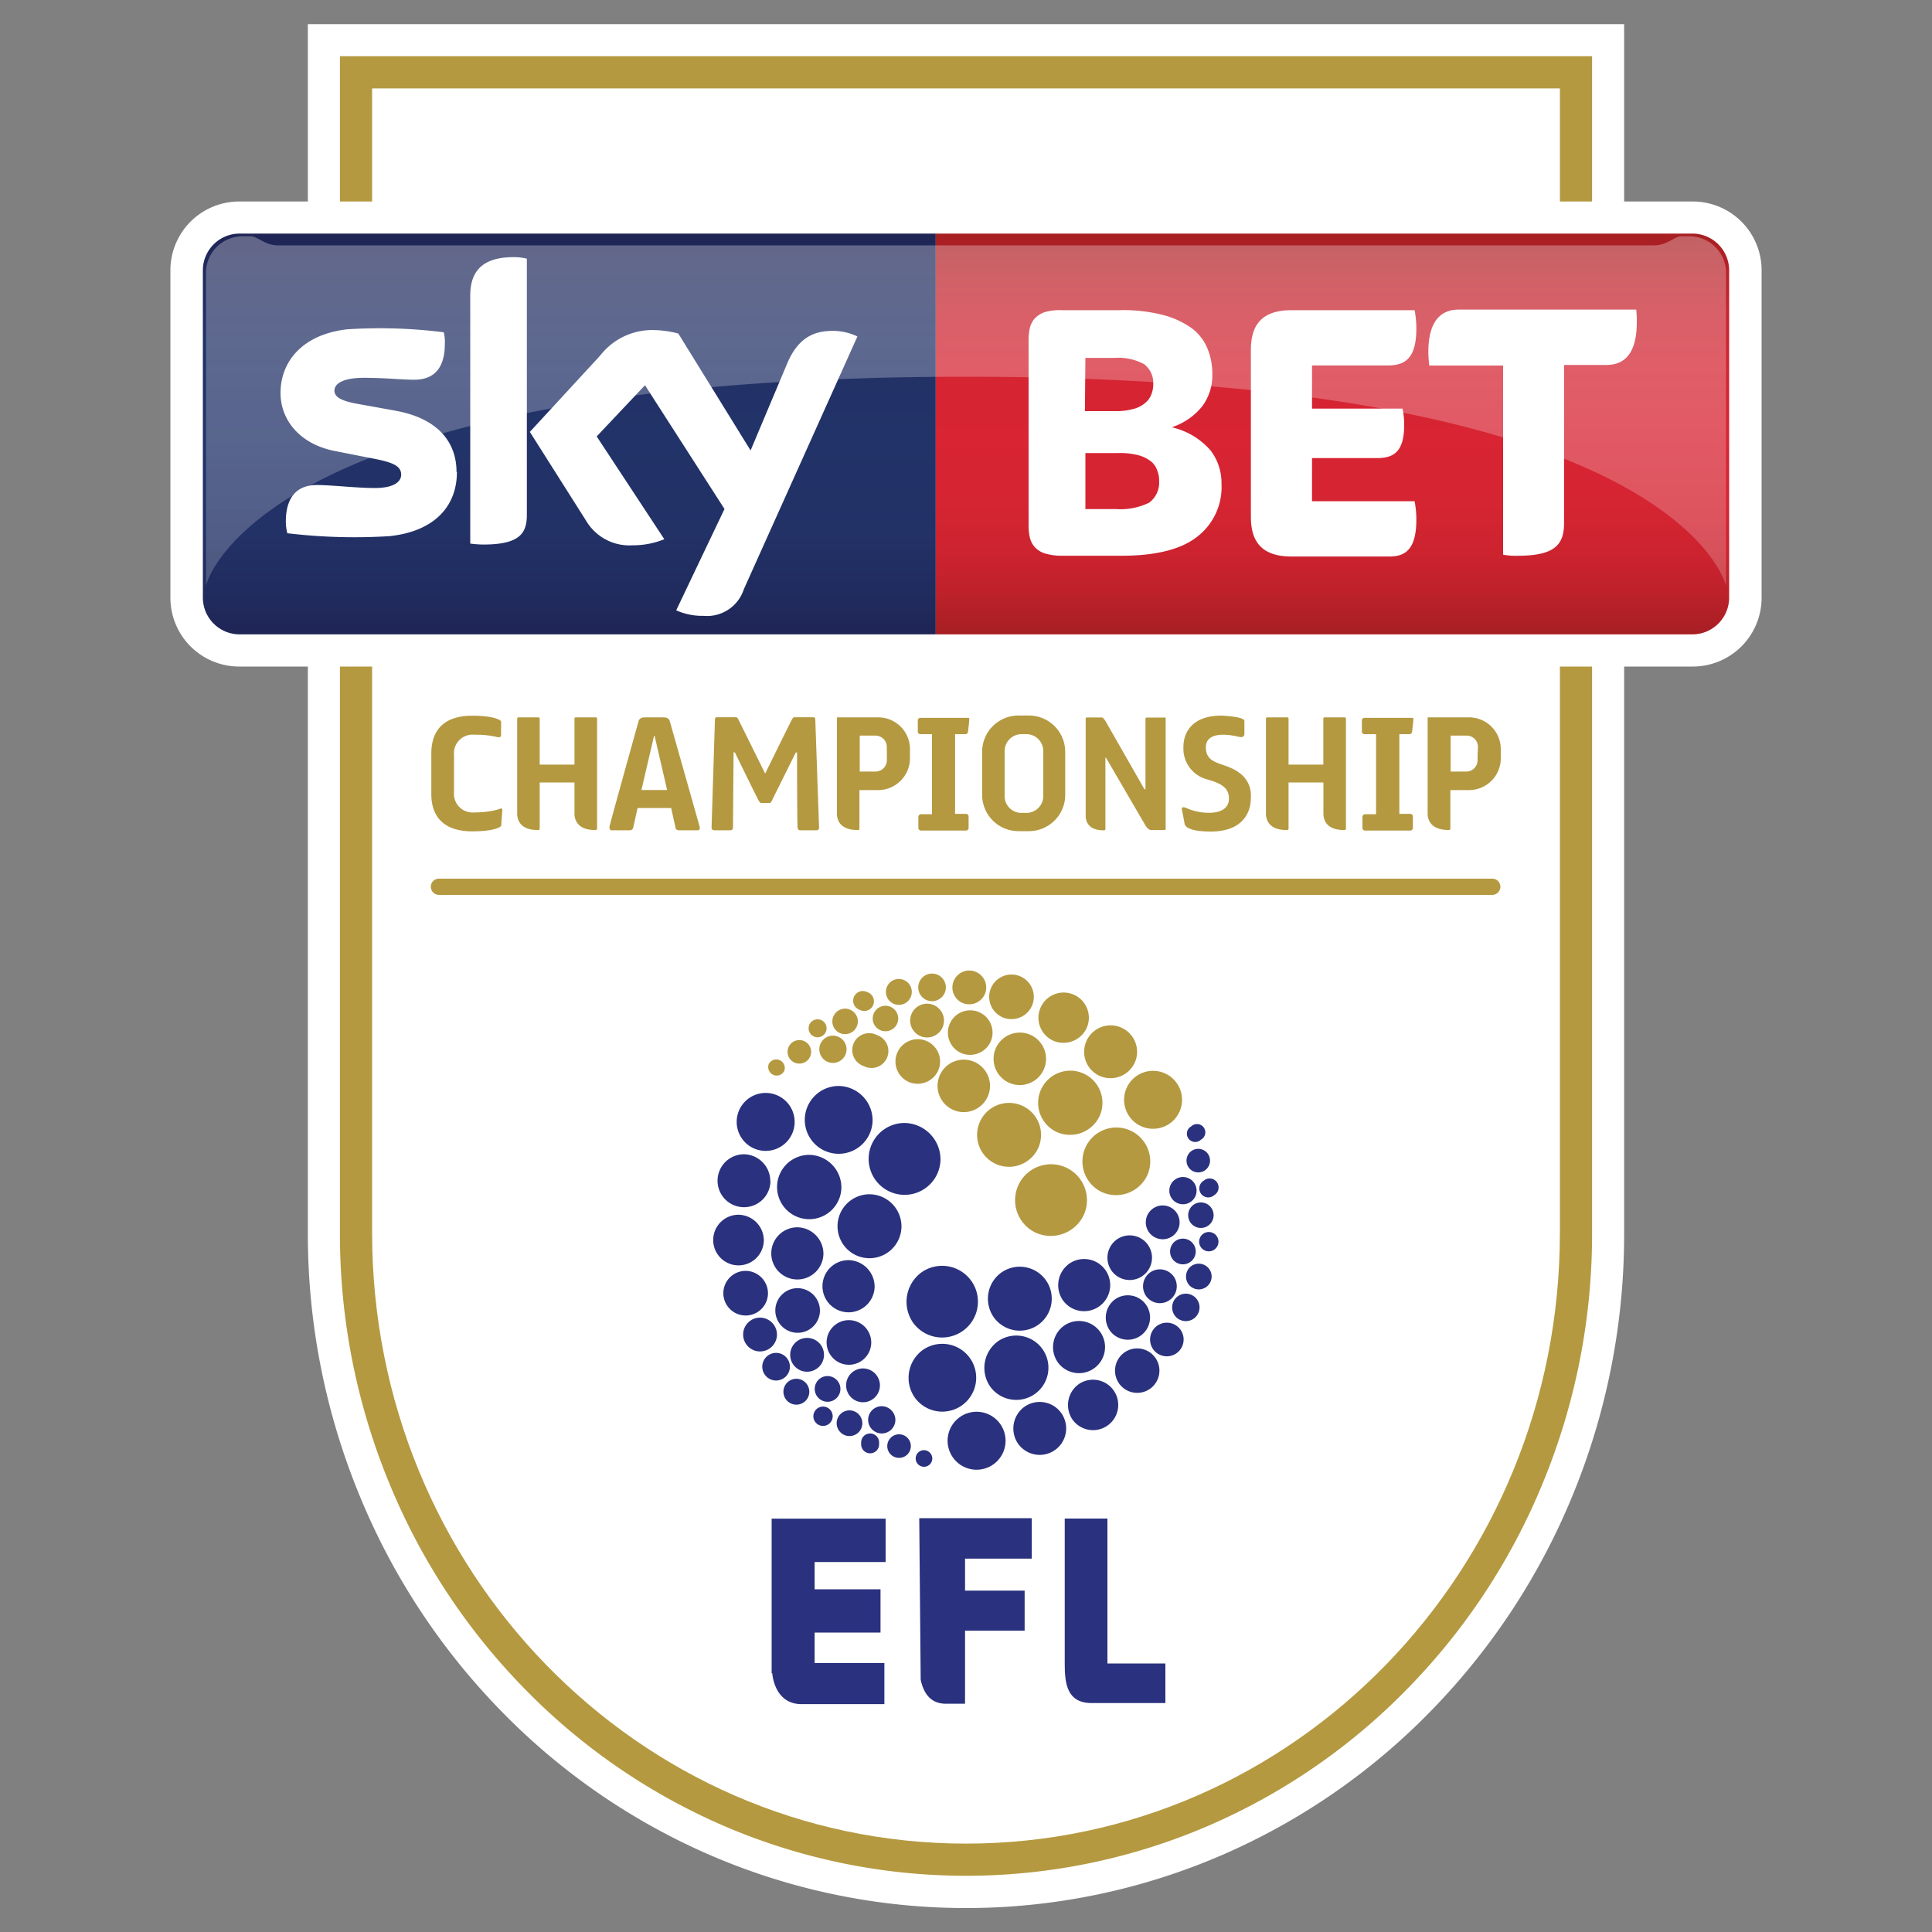 <svg id="Calque_1" data-name="Calque 1" xmlns="http://www.w3.org/2000/svg" xmlns:xlink="http://www.w3.org/1999/xlink" viewBox="0 0 200 200"><rect x="0" y="0" width="200" height="200" fill="#808080" stroke="none"/><defs><style>.cls-1{fill:#fff;}.cls-2{fill:#b49940;}.cls-3{fill:#2a317e;}.cls-4{fill:url(#linear-gradient);}.cls-5{fill:url(#linear-gradient-2);}.cls-6{fill:url(#linear-gradient-3);}</style><linearGradient id="linear-gradient" x1="58.92" y1="65.67" x2="58.92" y2="24.18" gradientUnits="userSpaceOnUse"><stop offset="0" stop-color="#1f2555"/><stop offset="0.09" stop-color="#202b5d"/><stop offset="0.25" stop-color="#223166"/><stop offset="0.49" stop-color="#223369"/><stop offset="0.73" stop-color="#223166"/><stop offset="0.92" stop-color="#202a5c"/><stop offset="1" stop-color="#1f2555"/></linearGradient><linearGradient id="linear-gradient-2" x1="137.95" y1="65.67" x2="137.95" y2="24.18" gradientUnits="userSpaceOnUse"><stop offset="0" stop-color="#a61f23"/><stop offset="0.01" stop-color="#a81f24"/><stop offset="0.1" stop-color="#bd212a"/><stop offset="0.2" stop-color="#cc232f"/><stop offset="0.32" stop-color="#d52432"/><stop offset="0.49" stop-color="#d82433"/><stop offset="0.66" stop-color="#d52432"/><stop offset="0.79" stop-color="#cb232f"/><stop offset="0.9" stop-color="#ba2129"/><stop offset="1" stop-color="#a61f23"/></linearGradient><linearGradient id="linear-gradient-3" x1="100" y1="60.64" x2="100" y2="24.46" gradientUnits="userSpaceOnUse"><stop offset="0" stop-color="#fff" stop-opacity="0.2"/><stop offset="1" stop-color="#fff" stop-opacity="0.3"/></linearGradient></defs><title>iconeSky Bet</title><path class="cls-1" d="M164.81,2.5H31.87V127.62a70.93,70.93,0,0,0,5.33,27.14A69.78,69.78,0,0,0,51.76,177a67.77,67.77,0,0,0,21.66,15,66.75,66.75,0,0,0,53.16,0,67.77,67.77,0,0,0,21.66-15,69.78,69.78,0,0,0,14.56-22.21,70.93,70.93,0,0,0,5.33-27.14V2.5Z"/><path class="cls-2" d="M161.48,5.82H35.19v121.8a67.57,67.57,0,0,0,5.09,25.88,66.35,66.35,0,0,0,13.86,21.15,64.53,64.53,0,0,0,20.6,14.28,63.39,63.39,0,0,0,50.52,0,64.53,64.53,0,0,0,20.6-14.28,66.35,66.35,0,0,0,13.86-21.15,67.57,67.57,0,0,0,5.09-25.88V5.82Z"/><path class="cls-1" d="M38.52,9.15V127.62c0,34.92,27.52,63.23,61.48,63.23s61.48-28.31,61.48-63.23V9.15Z"/><path class="cls-2" d="M61.67,74.26H59.61a.13.13,0,0,0-.14.13v4.76h-3.6V74.39a.13.13,0,0,0-.13-.13H53.67a.13.13,0,0,0-.13.13V84h0v.23h0c0,.5.2,1.62,1.94,1.69h.26a.13.13,0,0,0,.13-.13V81h3.6v3h0v.23h0c0,.5.21,1.62,1.94,1.69h.26a.13.13,0,0,0,.14-.13V74.39A.13.13,0,0,0,61.67,74.26Z"/><path class="cls-2" d="M139.19,74.26h-2.07a.13.13,0,0,0-.13.13v4.76h-3.6V74.39a.13.13,0,0,0-.14-.13h-2.06a.13.13,0,0,0-.14.13V84h0v.23h0c0,.5.21,1.62,1.94,1.69h.26a.13.13,0,0,0,.14-.13V81H137v3h0v.23h0c0,.5.2,1.62,1.94,1.69h.26a.13.13,0,0,0,.13-.13V74.39A.13.13,0,0,0,139.19,74.26Z"/><path class="cls-2" d="M51.42,83.83a9,9,0,0,1-2.29.27A1.93,1.93,0,0,1,47,82V78.19a1.93,1.93,0,0,1,2.13-2.13,9.31,9.31,0,0,1,2.33.24h0c.32.08.4-.06.41-.16V74.66s-.41-.57-3-.57S44.65,75.3,44.65,78V82.2c0,2.66,1.64,3.86,4.23,3.86s3-.56,3-.56L52,83.84C52,83.55,51.7,83.77,51.42,83.83Z"/><path class="cls-2" d="M69.34,74.67s-.06-.41-.62-.41h-2c-.56,0-.62.41-.62.41s-2.94,10.52-3,10.88.16.4.16.4h1.95c.33,0,.36-.36.36-.36L66,83.65h3.48l.43,1.94s0,.36.35.36h2s.25,0,.16-.4Zm-1.57,7.11H66.4l1.31-5.62h.05l1.3,5.62Z"/><path class="cls-2" d="M84.22,74.25h-2s-.1,0-.2.16-2.36,4.75-2.81,5.67c-.46-.92-2.72-5.5-2.81-5.67s-.21-.16-.21-.16h-2c-.14,0-.18.12-.18.26l-.35,11.18a.26.26,0,0,0,.27.26h1.69a.26.26,0,0,0,.26-.26v0c0-.74.06-7.74.06-7.79s.14,0,.14,0,2.32,4.76,2.47,5,.22.22.27.22h.82c.05,0,.16,0,.26-.22s2.48-5,2.48-5,.13,0,.13,0,0,7.05.06,7.79v0a.26.26,0,0,0,.27.26h1.68a.26.26,0,0,0,.27-.26L84.4,74.51C84.4,74.37,84.37,74.25,84.22,74.25Z"/><path class="cls-2" d="M106.51,74.07h-1.08a3.76,3.76,0,0,0-3.76,3.76v0h0v4.5h0a3.76,3.76,0,0,0,3.76,3.71h1.08a3.76,3.76,0,0,0,3.76-3.71h0v-4.5h0v0A3.76,3.76,0,0,0,106.51,74.07ZM108,77.79v4.64h0a1.74,1.74,0,0,1-1.74,1.72h-.5A1.73,1.73,0,0,1,104,82.43h0V77.79h0A1.75,1.75,0,0,1,105.72,76h.5A1.75,1.75,0,0,1,108,77.78Z"/><path class="cls-2" d="M152.05,74.26h-4.26V84h0v.23h0c0,.5.21,1.62,2,1.69H150a.13.13,0,0,0,.14-.13v-4h1.92a3.29,3.29,0,0,0,3.3-3.29v-1A3.29,3.29,0,0,0,152.05,74.26Zm.91,3.88v.55a1.17,1.17,0,0,1-1.17,1.18h-1.62V76.15h1.62A1.17,1.17,0,0,1,153,77.32Z"/><path class="cls-2" d="M90.9,74.26H86.64V84h0v.23h0c0,.5.2,1.62,1.94,1.69h.26a.13.13,0,0,0,.13-.13v-4H90.9a3.3,3.3,0,0,0,3.3-3.29v-1A3.29,3.29,0,0,0,90.9,74.26Zm.91,3.88v.55a1.18,1.18,0,0,1-1.18,1.18H89V76.15h1.62a1.17,1.17,0,0,1,1.18,1.17Z"/><path class="cls-2" d="M120.51,74.28H118.7a.12.12,0,0,0-.12.12v7.3h-.11l-4-7c-.28-.48-.42-.43-.42-.43h-1.54a.12.12,0,0,0-.12.12v9.88h0v.2h0c0,.44.18,1.42,1.7,1.48h.23a.11.11,0,0,0,.11-.12V78.42h.05s3.76,6.46,4.08,7,.59.5.59.5h1.41a.11.11,0,0,0,.11-.12V74.4A.11.11,0,0,0,120.51,74.28Z"/><path class="cls-2" d="M99.94,76a.27.27,0,0,0,.27-.27s.13-1.06.13-1.25,0-.17-.4-.17H95.28a.27.27,0,0,0-.27.27v1.15a.27.27,0,0,0,.27.27h1.2v8.29H95.34a.27.27,0,0,0-.27.27v1.15a.27.27,0,0,0,.27.27H100a.27.27,0,0,0,.27-.27V84.52a.27.27,0,0,0-.27-.27H98.87V76Z"/><path class="cls-2" d="M145.91,76a.27.27,0,0,0,.27-.27s.13-1.06.13-1.25,0-.17-.4-.17h-4.66a.27.27,0,0,0-.27.27v1.15a.27.27,0,0,0,.27.27h1.2v8.29h-1.14a.27.27,0,0,0-.27.27v1.15a.27.27,0,0,0,.27.27H146a.27.27,0,0,0,.26-.27V84.52a.27.27,0,0,0-.26-.27h-1.14V76Z"/><path class="cls-2" d="M128.29,80c-1.48-1.13-3.46-.75-3.46-2.63s2.86-1.23,3.45-1.09.54-.34.54-.34V74.63c0-.46-2.39-.55-2.39-.55-3,0-3.92,1.74-3.92,3.2a3.29,3.29,0,0,0,2.41,3.39c1.7.46,2.3,1,2.3,2s-.83,1.47-2.06,1.47a5.84,5.84,0,0,1-2.39-.51c-.38-.15-.47,0-.41.23s.18.94.27,1.42,1,.8,2.71.8c4.38,0,4.14-3.45,4.14-3.45A2.84,2.84,0,0,0,128.29,80Z"/><path class="cls-3" d="M82.26,116.23a3,3,0,1,1-3-3.09,3,3,0,0,1,3,3.09"/><path class="cls-3" d="M90.33,116.05a3.51,3.51,0,1,1-3.5-3.63,3.56,3.56,0,0,1,3.5,3.63"/><path class="cls-3" d="M97.36,120.09a3.72,3.72,0,1,1-3.71-3.84,3.78,3.78,0,0,1,3.71,3.84"/><path class="cls-3" d="M87.1,123a3.33,3.33,0,1,1-3.32-3.45A3.38,3.38,0,0,1,87.1,123"/><path class="cls-3" d="M79.76,122.28A2.74,2.74,0,1,1,77,119.49a2.77,2.77,0,0,1,2.74,2.79"/><path class="cls-3" d="M93.32,127a3.31,3.31,0,1,1-3.3-3.37,3.33,3.33,0,0,1,3.3,3.37"/><path class="cls-3" d="M79.07,128.45a2.62,2.62,0,1,1-2.62-2.7,2.66,2.66,0,0,1,2.62,2.7"/><path class="cls-3" d="M85.24,129.84a2.7,2.7,0,1,1-2.7-2.79,2.74,2.74,0,0,1,2.7,2.79"/><path class="cls-3" d="M90.54,133.24a2.7,2.7,0,1,1-2.69-2.79,2.75,2.75,0,0,1,2.69,2.79"/><path class="cls-3" d="M90.19,139a2.31,2.31,0,1,1-2.3-2.34,2.32,2.32,0,0,1,2.3,2.34"/><path class="cls-3" d="M84.88,135.71a2.31,2.31,0,1,1-2.31-2.36,2.33,2.33,0,0,1,2.31,2.36"/><path class="cls-3" d="M79.5,133.92a2.31,2.31,0,1,1-2.31-2.36,2.33,2.33,0,0,1,2.31,2.36"/><path class="cls-3" d="M80.43,138.17a1.75,1.75,0,1,1-1.75-1.77,1.76,1.76,0,0,1,1.75,1.77"/><path class="cls-3" d="M85.3,140.28a1.75,1.75,0,1,1-1.74-1.78,1.75,1.75,0,0,1,1.74,1.78"/><path class="cls-3" d="M81.77,141.5a1.43,1.43,0,1,1-1.43-1.45,1.43,1.43,0,0,1,1.43,1.45"/><path class="cls-3" d="M83.78,144.08a1.34,1.34,0,1,1-1.33-1.35,1.35,1.35,0,0,1,1.33,1.35"/><path class="cls-3" d="M87,143.79a1.33,1.33,0,1,1-1.33-1.34A1.34,1.34,0,0,1,87,143.79"/><path class="cls-3" d="M91.09,143.44a1.75,1.75,0,1,1-1.75-1.78,1.76,1.76,0,0,1,1.75,1.78"/><path class="cls-3" d="M89.27,147.31A1.33,1.33,0,1,1,87.94,146a1.34,1.34,0,0,1,1.33,1.35"/><path class="cls-3" d="M92.69,147a1.41,1.41,0,1,1-1.41-1.43A1.43,1.43,0,0,1,92.69,147"/><path class="cls-3" d="M86.2,146.61a1,1,0,1,1-1-1,1,1,0,0,1,1,1"/><path class="cls-3" d="M91,149.42a.93.93,0,1,1-1.85,0,.93.93,0,1,1,1.85,0"/><path class="cls-3" d="M94.29,149.7a1.22,1.22,0,1,1-2.44,0,1.22,1.22,0,1,1,2.44,0"/><path class="cls-3" d="M96.51,151a.86.86,0,1,1-.86-.88.87.87,0,0,1,.86.88"/><path class="cls-2" d="M118.12,116.58a3,3,0,1,1,4-1.54,3,3,0,0,1-4,1.54"/><path class="cls-2" d="M114.08,123.41a3.51,3.51,0,1,1,4.71-1.8,3.57,3.57,0,0,1-4.71,1.8"/><path class="cls-2" d="M107.22,127.61a3.72,3.72,0,1,1,5-1.9,3.78,3.78,0,0,1-5,1.9"/><path class="cls-2" d="M109.38,117.18a3.33,3.33,0,1,1,4.48-1.71,3.38,3.38,0,0,1-4.48,1.71"/><path class="cls-2" d="M113.84,111.38a2.74,2.74,0,1,1,3.65-1.42,2.77,2.77,0,0,1-3.65,1.42"/><path class="cls-2" d="M103.1,120.5a3.31,3.31,0,1,1,4.4-1.71,3.33,3.33,0,0,1-4.4,1.71"/><path class="cls-2" d="M109,107.72a2.61,2.61,0,1,1,3.51-1.34,2.65,2.65,0,0,1-3.51,1.34"/><path class="cls-2" d="M104.51,112.11a2.7,2.7,0,1,1,2.12-5,2.7,2.7,0,1,1-2.12,5"/><path class="cls-2" d="M98.71,114.91a2.7,2.7,0,1,1,2.12-5,2.7,2.7,0,1,1-2.12,5"/><path class="cls-2" d="M94.07,112a2.31,2.31,0,1,1,3.06-1.2,2.33,2.33,0,0,1-3.06,1.2"/><path class="cls-2" d="M99.48,109a2.31,2.31,0,1,1,3.08-1.19A2.34,2.34,0,0,1,99.48,109"/><path class="cls-2" d="M103.76,105.3a2.31,2.31,0,1,1,3.07-1.19,2.32,2.32,0,0,1-3.07,1.19"/><path class="cls-2" d="M99.63,103.82a1.75,1.75,0,1,1,2.32-.91,1.77,1.77,0,0,1-2.32.91"/><path class="cls-2" d="M95.26,107.25a1.75,1.75,0,1,1,2.32-.91,1.76,1.76,0,0,1-2.32.91"/><path class="cls-2" d="M95.9,103.52a1.43,1.43,0,1,1,1.9-.74,1.44,1.44,0,0,1-1.9.74"/><path class="cls-2" d="M92.51,103.91a1.34,1.34,0,1,1,1.77-.7,1.34,1.34,0,0,1-1.77.7"/><path class="cls-2" d="M91.12,106.64a1.32,1.32,0,1,1,1.76-.69,1.33,1.33,0,0,1-1.76.69"/><path class="cls-2" d="M89.41,110.36a1.75,1.75,0,1,1,1.37-3.21,1.75,1.75,0,1,1-1.37,3.21"/><path class="cls-2" d="M86.94,106.94a1.32,1.32,0,1,1,1.76-.69,1.33,1.33,0,0,1-1.76.69"/><path class="cls-2" d="M85.65,109.91a1.41,1.41,0,1,1,1.87-.73,1.41,1.41,0,0,1-1.87.73"/><path class="cls-2" d="M89,104.54a1,1,0,1,1,.79-1.83,1,1,0,1,1-.79,1.83"/><path class="cls-2" d="M84.26,107.3a.93.93,0,1,1,1.23-.48.93.93,0,0,1-1.23.48"/><path class="cls-2" d="M82.25,110a1.22,1.22,0,1,1,1.62-.63,1.23,1.23,0,0,1-1.62.63"/><path class="cls-2" d="M80.06,111.27a.88.88,0,0,1-.47-1.14.88.88,0,0,1,1.61.69.86.86,0,0,1-1.14.45"/><path class="cls-3" d="M99.4,146.67a3,3,0,1,1-.73,4.24,3,3,0,0,1,.73-4.24"/><path class="cls-3" d="M95.57,139.72a3.51,3.51,0,1,1-.84,5,3.56,3.56,0,0,1,.84-5"/><path class="cls-3" d="M95.44,131.68a3.71,3.71,0,1,1-.9,5.27,3.78,3.78,0,0,1,.9-5.27"/><path class="cls-3" d="M103.32,138.84a3.33,3.33,0,1,1-.8,4.72,3.4,3.4,0,0,1,.8-4.72"/><path class="cls-3" d="M106.05,145.63a2.74,2.74,0,1,1-.63,3.86,2.77,2.77,0,0,1,.63-3.86"/><path class="cls-3" d="M103.65,131.74a3.31,3.31,0,1,1-.75,4.66,3.34,3.34,0,0,1,.75-4.66"/><path class="cls-3" d="M111.68,143.28a2.61,2.61,0,1,1-.63,3.71,2.66,2.66,0,0,1,.63-3.71"/><path class="cls-3" d="M110.17,137.22a2.7,2.7,0,1,1-.65,3.83,2.74,2.74,0,0,1,.65-3.83"/><path class="cls-3" d="M110.71,130.8a2.7,2.7,0,1,1-.66,3.83,2.74,2.74,0,0,1,.66-3.83"/><path class="cls-3" d="M115.61,128.31a2.31,2.31,0,1,1-.53,3.25,2.33,2.33,0,0,1,.53-3.25"/><path class="cls-3" d="M115.44,134.5a2.3,2.3,0,1,1-.54,3.25,2.34,2.34,0,0,1,.54-3.25"/><path class="cls-3" d="M116.41,140a2.3,2.3,0,1,1-.54,3.25,2.31,2.31,0,0,1,.54-3.25"/><path class="cls-3" d="M119.79,137.24a1.74,1.74,0,1,1-.4,2.46,1.76,1.76,0,0,1,.4-2.46"/><path class="cls-3" d="M119.05,131.73a1.75,1.75,0,1,1-.39,2.46,1.77,1.77,0,0,1,.39-2.46"/><path class="cls-3" d="M121.94,134.18a1.42,1.42,0,1,1-.33,2,1.43,1.43,0,0,1,.33-2"/><path class="cls-3" d="M123.33,131.06a1.33,1.33,0,1,1-.3,1.88,1.35,1.35,0,0,1,.3-1.88"/><path class="cls-3" d="M121.68,128.47a1.33,1.33,0,1,1-.3,1.87,1.34,1.34,0,0,1,.3-1.87"/><path class="cls-3" d="M119.35,125.11a1.75,1.75,0,1,1-.4,2.46,1.75,1.75,0,0,1,.4-2.46"/><path class="cls-3" d="M123.55,124.72a1.32,1.32,0,1,1-.3,1.86,1.34,1.34,0,0,1,.3-1.86"/><path class="cls-3" d="M121.65,122.1a1.41,1.41,0,1,1-.32,2,1.41,1.41,0,0,1,.32-2"/><path class="cls-3" d="M124.56,127.72a1,1,0,1,1-.23,1.41,1,1,0,0,1,.23-1.41"/><path class="cls-3" d="M124.6,122.23a.93.93,0,1,1,1.1,1.49.93.93,0,1,1-1.1-1.49"/><path class="cls-3" d="M123.34,119.15a1.22,1.22,0,1,1-.28,1.72,1.23,1.23,0,0,1,.28-1.72"/><path class="cls-3" d="M123.32,116.6a.86.86,0,1,1,1,1.38.86.86,0,1,1-1-1.38"/><path class="cls-3" d="M79.88,157.21v16h.06c.16,1.55,1,3.2,3,3.2h8.61v-4.25H84.33V169h6.82v-4.48H84.33V161.7h7.35v-4.49H79.88Z"/><path class="cls-3" d="M95.31,173.9c.34,1.55,1.14,2.49,2.66,2.47H99.9v-7.56h6.17v-4.15H99.9v-3.31h6.91v-4.19H95.16Z"/><path class="cls-3" d="M110.22,157.2v15c0,2.05.21,4.1,2.79,4.1h7.63v-4.1h-6v-15Z"/><path class="cls-2" d="M155.32,91.8a.84.84,0,0,0-.82-.84H45.41a.83.83,0,0,0-.81.84.85.85,0,0,0,.81.84H154.5A.85.85,0,0,0,155.32,91.8Z"/><path class="cls-1" d="M175.24,20.86H24.76A7.12,7.12,0,0,0,17.64,28V61.88A7.12,7.12,0,0,0,24.76,69H175.24a7.12,7.12,0,0,0,7.12-7.11V28A7.12,7.12,0,0,0,175.24,20.86Z"/><path class="cls-4" d="M96.87,24.18H24.76A3.81,3.81,0,0,0,21,28V61.88a3.81,3.81,0,0,0,3.79,3.79H96.87Z"/><path class="cls-5" d="M175.24,24.18H96.87V65.67h78.37A3.81,3.81,0,0,0,179,61.88V28A3.81,3.81,0,0,0,175.24,24.18Z"/><path class="cls-1" d="M70,63.18a6.54,6.54,0,0,0,2.81.57A4,4,0,0,0,77,61L88.76,34.83a6,6,0,0,0-2.44-.58c-1.51,0-3.53.26-4.83,3.38l-3.79,9-7.48-12.1a10.4,10.4,0,0,0-2.49-.36,6.82,6.82,0,0,0-5.61,2.65l-7.27,7.89,5.82,9.19a5.2,5.2,0,0,0,4.78,2.55,8.64,8.64,0,0,0,3.32-.63l-7-10.64,5-5.3L75,52.69,70,63.18ZM54.54,53.31c0,1.92-.78,3.06-4.51,3.06a10.51,10.51,0,0,1-1.35-.1V30.62c0-1.92.67-4,4.46-4a5.72,5.72,0,0,1,1.4.16ZM47.3,48.85c0,3.53-2.28,6.14-6.95,6.65a58.48,58.48,0,0,1-10.61-.3A5.17,5.17,0,0,1,29.59,54c0-3.07,1.67-3.79,3.2-3.79s4.16.31,6,.31c2.08,0,2.74-.71,2.74-1.38,0-.87-.81-1.23-2.44-1.58l-4.42-.87c-3.7-.72-5.63-3.28-5.63-6,0-3.32,2.33-6.08,6.9-6.6a52.32,52.32,0,0,1,10,.31,4.29,4.29,0,0,1,.11,1.18c0,3.07-1.63,3.73-3.2,3.73-1.22,0-3-.2-5.18-.2s-3.05.61-3.05,1.33.87,1.07,2.19,1.33l4.21.76c4.37.82,6.24,3.28,6.24,6.34Z"/><path class="cls-1" d="M143.84,37.83c1.78-.06,2.78-.92,2.78-3.85a10,10,0,0,0-.18-1.87H133.69c-3.54,0-4.2,2.07-4.2,4.15v17.2c0,2.08.66,4.15,4.2,4.15h10.15c1.78,0,2.78-.91,2.78-3.84a10.13,10.13,0,0,0-.18-1.88H135.82V47.42h6.91c1.69-.05,2.63-.82,2.63-3.45a8.11,8.11,0,0,0-.17-1.67h-9.37V37.83Z"/><path class="cls-1" d="M169.38,32.05H151c-1.54,0-3.14.82-3.14,4.42a12.62,12.62,0,0,0,.1,1.37h7.64V57.42a6.9,6.9,0,0,0,1.55.11c3.86,0,4.76-1.2,4.76-3.38v-.3h0V37.78h4.39c1.55,0,3.14-.81,3.14-4.42A10.57,10.57,0,0,0,169.38,32.05Z"/><path class="cls-1" d="M121.49,44.28l-.17-.05.18-.07a6.69,6.69,0,0,0,3-2.16,5.4,5.4,0,0,0,1-3.31,6.8,6.8,0,0,0-.5-2.6A5,5,0,0,0,123.4,34a8.9,8.9,0,0,0-3-1.39,16.46,16.46,0,0,0-4.54-.5H109.9a5.42,5.42,0,0,0-1.77.21,2.64,2.64,0,0,0-1,.63,2.35,2.35,0,0,0-.52,1,5.86,5.86,0,0,0-.13,1.26V54.39a5.73,5.73,0,0,0,.13,1.26,2.29,2.29,0,0,0,.52,1,2.42,2.42,0,0,0,1,.63,6.11,6.11,0,0,0,1.82.25h6.16c3.51,0,6.12-.65,7.77-1.93a6.47,6.47,0,0,0,2.57-5.5,5.58,5.58,0,0,0-1.13-3.47A7.49,7.49,0,0,0,121.49,44.28Zm-9.13-7.23h3a5.62,5.62,0,0,1,3.08.65,2.41,2.41,0,0,1,.94,2.06,2.57,2.57,0,0,1-.17,1,2.06,2.06,0,0,1-.61.91,3.05,3.05,0,0,1-1.21.65,6.6,6.6,0,0,1-1.9.24h-3.18Zm6.57,15a6.75,6.75,0,0,1-3.39.65h-3.18V46.9h3.31a7.67,7.67,0,0,1,2.2.23,3.64,3.64,0,0,1,1.3.65h0a2,2,0,0,1,.65,1,2.47,2.47,0,0,1,.17,1A2.59,2.59,0,0,1,118.93,52.06Z"/><path class="cls-6" d="M174.76,24.46h-.71c-.72,0-1.47.94-2.79.94H28.74c-1.32,0-2.07-.94-2.79-.94h-.71a3.8,3.8,0,0,0-3.92,3.64V60.64S26.05,39,100,39s78.68,21.65,78.68,21.65V28.1A3.8,3.8,0,0,0,174.76,24.46Z"/></svg>